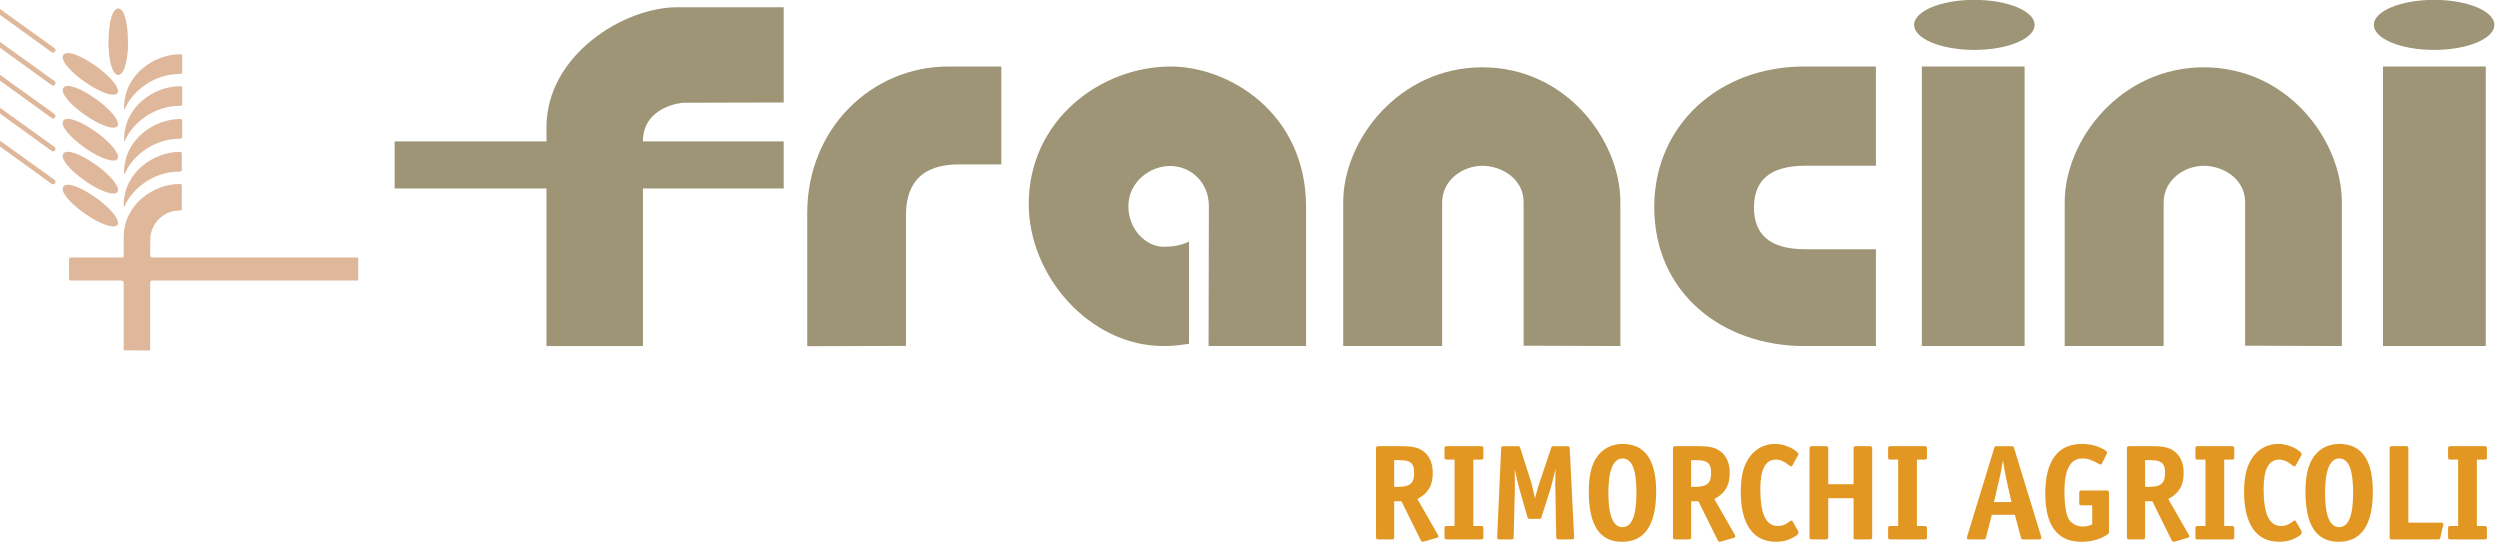 <?xml version="1.0" encoding="utf-8"?>
<!-- Generator: Adobe Illustrator 16.0.0, SVG Export Plug-In . SVG Version: 6.00 Build 0)  -->
<!DOCTYPE svg PUBLIC "-//W3C//DTD SVG 1.1//EN" "http://www.w3.org/Graphics/SVG/1.1/DTD/svg11.dtd">
<svg version="1.1" id="Livello_1" xmlns="http://www.w3.org/2000/svg" xmlns:xlink="http://www.w3.org/1999/xlink" x="0px" y="0px"
	 width="360px" height="78px" viewBox="0 0 360 78" enable-background="new 0 0 360 78" xml:space="preserve">
<g>
	<path fill="#9E9576" d="M116.242,32.219v-1.536c0-12.234,9.336-21.105,20.319-21.105h7.628v14.098h-6.076
		c-6.471,0-7.649,3.929-7.649,7.355v18.778l-14.222,0.046V32.219L116.242,32.219z"/>
	<path fill="#9E9576" d="M174.032,49.828l0.046-20.128c0-3.516-2.654-5.8-5.583-5.8c-2.929,0-6.009,2.33-6.009,5.8
		c0,3.391,2.566,5.836,5.11,5.836c1.08,0,2.312-0.127,3.619-0.744V49.51c-1.691,0.232-2.135,0.318-3.677,0.318
		c-10.638,0-19.4-10.111-19.4-20.442c0-12.127,10.406-19.809,20.448-19.809c8.251,0,19.488,6.561,19.488,20.233v20.018H174.032
		L174.032,49.828z"/>
	<path fill="#9E9576" d="M193.423,49.828V29.113c0-8.942,8.017-19.421,20.042-19.421c12.026,0,19.869,10.479,19.869,19.421v20.716
		l-13.932-0.048V29.113c0-3.392-3.212-5.238-5.937-5.238c-2.724,0-5.796,1.939-5.796,5.332v20.62h-14.246V49.828z"/>
	<path fill="#9E9576" d="M297.318,49.828V29.113c0-8.942,8.017-19.421,20.042-19.421c12.026,0,19.868,10.479,19.868,19.421v20.716
		l-13.931-0.048V29.113c0-3.392-3.213-5.238-5.938-5.238c-2.724,0-5.796,1.939-5.796,5.332v20.62h-14.246V49.828z"/>
	<path fill="#9E9576" d="M270.133,49.828h-10.344c-11.778,0-21.579-7.643-21.579-20.018c0-11.82,9.36-20.233,21.579-20.233h10.344
		v14.29h-10.161c-5.164,0-7.4,2.159-7.4,6.013c0,3.854,2.236,6.012,7.4,6.012h10.161V49.828z"/>
	<path fill="#9E9576" d="M276.746,49.828V9.577h14.797v40.251H276.746z M343.152,49.828V9.577h14.799v40.251H343.152z"/>
	<path fill="#9E9576" d="M98.405,14.797c1.228,0,14.448-0.039,14.448-0.039V1.049L97.494,1.045c-7.676,0-18.802,6.891-18.802,17.273
		v2.046H56.826v6.778h21.866v22.687h13.89V27.141h20.271v-6.778H92.581C92.582,15.43,97.953,14.797,98.405,14.797z"/>
	<ellipse fill="#9E9576" cx="350.51" cy="3.584" rx="8.677" ry="3.604"/>
	<ellipse fill="#9E9576" cx="284.311" cy="3.584" rx="8.677" ry="3.604"/>
</g>
<path fill="#DFB89C" d="M18.423,5.986c0,2.635-0.625,4.771-1.393,4.771c-0.77,0-1.394-2.136-1.394-4.771s0.512-4.77,1.394-4.77
	C17.912,1.217,18.423,3.351,18.423,5.986z"/>
<path fill="#DFB89C" d="M18.423,5.986c0,2.635-0.483,4.771-1.393,4.771c-0.911,0-1.394-2.136-1.394-4.771"/>
<path fill="#DFB89C" d="M17.931,15.709c-0.072,0-0.063-0.038-0.063-0.232c0-4.731,4.341-7.664,8.062-7.664
	c0,0,0.313-0.069,0.313,0.311c0,0.379,0,2.16,0,2.16s0.065,0.363-0.297,0.363c-3.825,0-6.789,2.463-7.881,4.847
	C18.065,15.492,18.002,15.709,17.931,15.709z"/>
<path fill="#DFB89C" d="M17.931,20.305c-0.072,0-0.063-0.038-0.063-0.232c0-4.732,4.341-7.664,8.062-7.664
	c0,0,0.313-0.068,0.313,0.31c0,0.38,0,2.161,0,2.161s0.065,0.362-0.297,0.362c-3.825,0-6.789,2.464-7.881,4.847
	C18.065,20.088,18.002,20.305,17.931,20.305z"/>
<path fill="#DFB89C" d="M17.931,25.036c-0.072,0-0.063-0.039-0.063-0.233c0-4.73,4.341-7.663,8.062-7.663
	c0,0,0.313-0.069,0.313,0.31s0,2.16,0,2.16s0.065,0.362-0.297,0.362c-3.825,0-6.789,2.464-7.881,4.847
	C18.065,24.82,18.002,25.036,17.931,25.036z"/>
<path fill="#DFB89C" d="M17.872,29.768c-0.07,0-0.061-0.039-0.061-0.232c0-4.732,4.339-7.664,8.061-7.664
	c0,0,0.312-0.069,0.312,0.31c0,0.379,0,2.16,0,2.16s0.066,0.363-0.296,0.363c-3.825,0-6.789,2.464-7.88,4.847
	C18.008,29.551,17.945,29.768,17.872,29.768z"/>
<path fill="#DFB89C" d="M21.646,34.403c0-1.821,1.545-4.091,4.242-4.091c0.362,0,0.296-0.363,0.296-0.363s0-2.771,0-3.152
	c0-0.378-0.312-0.309-0.312-0.309c-3.721,0-8.061,2.931-8.061,7.663v2.734c-0.005,0.194-0.099,0.194-0.217,0.194
	c-0.119,0-7.369,0-7.369,0s-0.291,0.038-0.291,0.252c0,0.212,0,2.733,0,2.733s-0.065,0.33,0.329,0.33c0.395,0,7.272,0,7.272,0
	s0.271,0.09,0.271,0.272c0,0.182,0,9.773,0,9.773l3.82,0.038v-9.83c0,0,0.071-0.252,0.194-0.252s29.766,0,29.766,0v-3.316H21.918
	c0,0-0.291-0.065-0.291-0.291S21.646,34.403,21.646,34.403z"/>
<g>
	<path fill="#DFB89C" d="M13.828,9.525c2.15,1.521,3.533,3.265,3.087,3.894c-0.444,0.628-2.549-0.097-4.698-1.619
		c-2.151-1.523-3.598-3.175-3.089-3.895C9.638,7.184,11.678,8.002,13.828,9.525z"/>
	<path fill="#DFB89C" d="M0,1.299c0,0,7.731,5.557,7.852,5.641C8.025,7.058,8.02,7.314,7.934,7.436
		C7.841,7.567,7.605,7.638,7.451,7.528L7.388,7.478C7.268,7.394,0,2.141,0,2.141L0,1.299L0,1.299z"/>
</g>
<g>
	<path fill="#DFB89C" d="M13.828,14.265c2.15,1.522,3.533,3.265,3.087,3.893c-0.444,0.628-2.549-0.097-4.698-1.619
		c-2.151-1.522-3.598-3.175-3.089-3.895C9.639,11.925,11.678,12.741,13.828,14.265z"/>
	<path fill="#DFB89C" d="M0,6.039c0,0,7.731,5.557,7.852,5.641c0.173,0.12,0.168,0.375,0.082,0.497
		c-0.093,0.131-0.329,0.203-0.483,0.091l-0.062-0.048C7.268,12.135,0,6.882,0,6.882L0,6.039L0,6.039z"/>
</g>
<g>
	<path fill="#DFB89C" d="M13.828,19.005c2.15,1.522,3.533,3.265,3.087,3.894c-0.444,0.628-2.549-0.098-4.698-1.62
		c-2.151-1.522-3.598-3.175-3.089-3.894C9.638,16.665,11.678,17.483,13.828,19.005z"/>
	<path fill="#DFB89C" d="M0,10.78c0,0,7.731,5.556,7.852,5.64c0.173,0.12,0.168,0.375,0.082,0.497
		c-0.093,0.131-0.329,0.202-0.483,0.091l-0.062-0.048C7.268,16.875,0,11.62,0,11.62L0,10.78L0,10.78z"/>
</g>
<g>
	<path fill="#DFB89C" d="M13.828,23.745c2.15,1.522,3.533,3.266,3.087,3.894c-0.444,0.629-2.549-0.098-4.698-1.62
		c-2.151-1.521-3.598-3.175-3.089-3.895C9.639,21.405,11.678,22.221,13.828,23.745z"/>
	<path fill="#DFB89C" d="M0,15.52c0,0,7.731,5.556,7.852,5.64c0.173,0.12,0.168,0.374,0.082,0.497
		c-0.093,0.131-0.329,0.203-0.483,0.091l-0.062-0.049C7.268,21.615,0,16.361,0,16.361L0,15.52L0,15.52z"/>
</g>
<g>
	<path fill="#DFB89C" d="M13.828,28.486c2.15,1.521,3.533,3.265,3.087,3.894c-0.444,0.628-2.549-0.097-4.698-1.62
		c-2.151-1.522-3.598-3.175-3.089-3.895C9.638,26.146,11.678,26.962,13.828,28.486z"/>
	<path fill="#DFB89C" d="M0,20.26c0,0,7.731,5.557,7.852,5.642c0.173,0.119,0.168,0.374,0.082,0.497
		c-0.093,0.131-0.329,0.203-0.483,0.091L7.388,26.44C7.268,26.357,0,21.101,0,21.101L0,20.26L0,20.26z"/>
</g>
<g>
	<path fill="#E39723" d="M204.104,71.857l2.918,5.094c0.082,0.121,0.101,0.221,0.101,0.281c0,0.12-0.061,0.18-0.322,0.242
		l-1.731,0.503c-0.161,0.041-0.181,0.041-0.221,0.041c-0.12,0-0.181-0.062-0.282-0.263l-2.757-5.576h-1.047v5.094
		c0,0.361-0.041,0.402-0.403,0.402h-1.812c-0.362,0-0.403-0.041-0.403-0.463V64.65c0-0.342,0.041-0.402,0.403-0.402h3.201
		c1.792,0,2.617,0.221,3.382,0.866c0.785,0.665,1.188,1.671,1.188,3C206.318,69.925,205.653,71.033,204.104,71.857z M200.762,70.106
		h0.563c1.711,0,2.315-0.523,2.315-1.992c0-1.411-0.523-1.853-2.113-1.853h-0.765V70.106L200.762,70.106z"/>
	<path fill="#E39723" d="M212.156,66.18v9.563h1.047c0.362,0,0.403,0.06,0.403,0.401v1.129c0,0.362-0.041,0.403-0.403,0.403h-4.791
		c-0.362,0-0.404-0.041-0.404-0.403v-1.129c0-0.361,0.042-0.401,0.404-0.401h1.046V66.18h-1.046c-0.362,0-0.404-0.04-0.404-0.402
		V64.65c0-0.342,0.042-0.402,0.404-0.402h4.791c0.362,0,0.403,0.06,0.403,0.402v1.128c0,0.362-0.041,0.402-0.403,0.402H212.156z"/>
	<path fill="#E39723" d="M221.033,71.757l0.161-0.583c0.181-0.684,0.322-1.189,0.503-1.691l1.651-4.913
		c0.101-0.301,0.121-0.321,0.442-0.321h1.852c0.322,0,0.382,0.06,0.402,0.402l0.625,12.601v0.143c0,0.22-0.101,0.281-0.382,0.281
		h-1.771c-0.363,0-0.403-0.062-0.422-0.403l-0.122-6.905c-0.02-0.221-0.02-0.442-0.02-0.684c0-0.18,0-0.422,0.02-0.703v-0.645
		l0.019-0.785c-0.32,1.389-0.522,2.154-0.724,2.839l-1.268,4.005c-0.101,0.302-0.121,0.322-0.443,0.322h-1.188
		c-0.322,0-0.343-0.021-0.443-0.343l-1.087-3.806c-0.14-0.481-0.442-1.711-0.725-3.018l0.021,0.845v0.744c0,0.523,0,0.804,0,0.866
		c0,0.141,0,0.342,0,0.625l-0.162,6.643c0,0.362-0.06,0.403-0.403,0.403h-1.59c-0.301,0-0.382-0.062-0.382-0.281
		c0-0.021,0-0.062,0-0.121l0.563-12.623c0.02-0.342,0.061-0.402,0.404-0.402h1.932c0.302,0,0.342,0.04,0.442,0.322l1.57,4.931
		C220.611,69.865,220.812,70.73,221.033,71.757z"/>
	<path fill="#E39723" d="M228.785,70.77c0-2.736,0.543-4.469,1.731-5.637c0.826-0.784,1.912-1.208,3.141-1.208
		c3.199,0,4.83,2.296,4.83,6.845c0,4.831-1.65,7.248-4.912,7.248C230.355,78.018,228.785,75.663,228.785,70.77z M231.603,71.013
		c0.021,3.281,0.685,4.891,2.033,4.891s2.013-1.63,2.013-4.951c0-3.342-0.645-4.932-2.013-4.932
		C232.307,66.019,231.603,67.73,231.603,71.013z"/>
	<path fill="#E39723" d="M246.863,71.857l2.919,5.094c0.082,0.121,0.101,0.221,0.101,0.281c0,0.12-0.061,0.18-0.322,0.242
		l-1.73,0.503c-0.161,0.041-0.181,0.041-0.222,0.041c-0.121,0-0.181-0.062-0.281-0.263l-2.758-5.576h-1.047v5.094
		c0,0.361-0.04,0.402-0.403,0.402h-1.812c-0.362,0-0.403-0.041-0.403-0.463V64.65c0-0.342,0.041-0.402,0.403-0.402h3.201
		c1.792,0,2.617,0.221,3.382,0.866c0.785,0.665,1.188,1.671,1.188,3C249.077,69.925,248.412,71.033,246.863,71.857z M243.521,70.106
		h0.564c1.711,0,2.315-0.523,2.315-1.992c0-1.411-0.523-1.853-2.113-1.853h-0.766V70.106L243.521,70.106z"/>
	<path fill="#E39723" d="M258.921,65.557l-0.804,1.448c-0.081,0.121-0.121,0.142-0.202,0.142c-0.06,0-0.121-0.021-0.181-0.06
		c-0.081-0.042-0.201-0.141-0.403-0.303c-0.543-0.402-1.067-0.604-1.59-0.604c-1.51,0-2.254,1.389-2.254,4.208
		c0,3.663,0.805,5.354,2.537,5.354c0.645,0,1.087-0.182,1.751-0.704c0.081-0.042,0.141-0.082,0.181-0.082
		c0.081,0,0.141,0.04,0.201,0.161l0.785,1.369c0.02,0.06,0.041,0.142,0.041,0.201c0,0.181-0.141,0.362-0.543,0.583
		c-0.845,0.523-1.651,0.745-2.717,0.745c-3.281,0-5.053-2.517-5.053-7.208c0-2.455,0.483-4.126,1.551-5.353
		c0.885-1.006,2.052-1.53,3.381-1.53c1.087,0,2.234,0.402,3.121,1.106c0.141,0.142,0.241,0.263,0.241,0.362
		C258.962,65.436,258.942,65.496,258.921,65.557z"/>
	<path fill="#E39723" d="M263.271,69.723h3.643V64.65c0-0.342,0.042-0.402,0.404-0.402h1.873c0.362,0,0.401,0.06,0.401,0.402v12.623
		c0,0.361-0.04,0.402-0.401,0.402h-1.873c-0.362,0-0.404-0.041-0.404-0.402v-5.536h-3.643v5.536c0,0.361-0.061,0.402-0.403,0.402
		h-1.893c-0.362,0-0.403-0.041-0.403-0.402V64.65c0-0.342,0.041-0.402,0.403-0.402h1.893c0.342,0,0.403,0.06,0.403,0.402V69.723z"/>
	<path fill="#E39723" d="M276.034,66.18v9.563h1.047c0.362,0,0.403,0.06,0.403,0.401v1.129c0,0.362-0.041,0.403-0.403,0.403h-4.792
		c-0.362,0-0.403-0.041-0.403-0.403v-1.129c0-0.361,0.042-0.401,0.403-0.401h1.047V66.18h-1.047c-0.362,0-0.403-0.04-0.403-0.402
		V64.65c0-0.342,0.042-0.402,0.403-0.402h4.792c0.362,0,0.403,0.06,0.403,0.402v1.128c0,0.362-0.041,0.402-0.403,0.402H276.034z"/>
	<path fill="#E39723" d="M290.146,74.133h-3.321l-0.826,3.2c-0.081,0.321-0.101,0.343-0.423,0.343h-1.952
		c-0.282,0-0.382-0.061-0.382-0.223c0-0.039,0-0.081,0.02-0.141c0-0.02,0.019-0.06,0.019-0.1l3.866-12.623
		c0.041-0.101,0.041-0.159,0.061-0.179c0-0.042,0.041-0.082,0.081-0.102c0.081-0.04,0.101-0.06,0.303-0.06h2.013
		c0.321,0,0.342,0.02,0.442,0.342l3.865,12.621c0.04,0.121,0.04,0.181,0.04,0.24c0,0.162-0.101,0.224-0.382,0.224h-2.153
		c-0.323,0-0.344-0.02-0.424-0.343L290.146,74.133z M287.128,72.301h2.516l-0.744-3.362c-0.181-0.866-0.242-1.208-0.483-2.635
		c-0.181,1.186-0.302,1.831-0.504,2.656L287.128,72.301z"/>
	<path fill="#E39723" d="M301.281,75.502v-2.738h-1.47c-0.363,0-0.403-0.041-0.403-0.403v-1.327c0-0.364,0.04-0.404,0.403-0.404
		h3.483c0.341,0,0.402,0.04,0.402,0.404v5.495c0,0.302-0.04,0.343-0.423,0.563c-0.966,0.604-2.215,0.927-3.522,0.927
		c-3.502,0-5.233-2.315-5.233-6.985c0.02-4.692,1.812-7.107,5.273-7.107c1.328,0,2.599,0.362,3.483,1.007
		c0.101,0.081,0.141,0.141,0.141,0.241c0,0.061,0,0.101-0.04,0.161l-0.725,1.47c-0.04,0.06-0.102,0.102-0.161,0.102
		c-0.04,0-0.1-0.042-0.161-0.061c-1.167-0.643-1.672-0.826-2.437-0.826c-1.79,0-2.616,1.571-2.616,4.872
		c0,1.65,0.222,3.12,0.604,3.824c0.361,0.665,1.188,1.106,2.053,1.106C300.394,75.824,300.817,75.722,301.281,75.502z"/>
	<path fill="#E39723" d="M312.233,71.857l2.919,5.094c0.08,0.121,0.101,0.221,0.101,0.281c0,0.12-0.061,0.18-0.323,0.242
		l-1.73,0.503c-0.161,0.041-0.181,0.041-0.222,0.041c-0.119,0-0.181-0.062-0.281-0.263l-2.757-5.576h-1.047v5.094
		c0,0.361-0.042,0.402-0.403,0.402h-1.812c-0.362,0-0.402-0.041-0.402-0.463V64.65c0-0.342,0.04-0.402,0.402-0.402h3.2
		c1.792,0,2.618,0.221,3.383,0.866c0.785,0.665,1.187,1.671,1.187,3C314.446,69.925,313.782,71.033,312.233,71.857z M308.891,70.106
		h0.562c1.711,0,2.315-0.523,2.315-1.992c0-1.411-0.523-1.853-2.113-1.853h-0.765V70.106L308.891,70.106z"/>
	<path fill="#E39723" d="M320.286,66.18v9.563h1.047c0.362,0,0.402,0.06,0.402,0.401v1.129c0,0.362-0.04,0.403-0.402,0.403h-4.792
		c-0.362,0-0.402-0.041-0.402-0.403v-1.129c0-0.361,0.04-0.401,0.402-0.401h1.046V66.18h-1.046c-0.362,0-0.402-0.04-0.402-0.402
		V64.65c0-0.342,0.04-0.402,0.402-0.402h4.792c0.362,0,0.402,0.06,0.402,0.402v1.128c0,0.362-0.04,0.402-0.402,0.402H320.286z"/>
	<path fill="#E39723" d="M331.397,65.557l-0.806,1.448c-0.08,0.121-0.12,0.142-0.201,0.142c-0.06,0-0.12-0.021-0.181-0.06
		c-0.081-0.042-0.2-0.141-0.404-0.303c-0.542-0.402-1.065-0.604-1.588-0.604c-1.511,0-2.255,1.389-2.255,4.208
		c0,3.663,0.805,5.354,2.536,5.354c0.645,0,1.089-0.182,1.752-0.704c0.081-0.042,0.14-0.082,0.182-0.082c0.08,0,0.14,0.04,0.2,0.161
		l0.785,1.369c0.019,0.06,0.04,0.142,0.04,0.201c0,0.181-0.141,0.362-0.543,0.583c-0.845,0.523-1.651,0.745-2.718,0.745
		c-3.281,0-5.053-2.517-5.053-7.208c0-2.455,0.483-4.126,1.55-5.353c0.886-1.006,2.054-1.53,3.382-1.53
		c1.089,0,2.235,0.402,3.121,1.106c0.141,0.142,0.241,0.263,0.241,0.362C331.436,65.436,331.418,65.496,331.397,65.557z"/>
	<path fill="#E39723" d="M331.987,70.77c0-2.736,0.543-4.469,1.73-5.637c0.826-0.784,1.913-1.208,3.142-1.208
		c3.2,0,4.83,2.296,4.83,6.845c0,4.831-1.65,7.248-4.912,7.248C333.557,78.018,331.987,75.663,331.987,70.77z M334.805,71.013
		c0.021,3.281,0.685,4.891,2.032,4.891c1.35,0,2.014-1.63,2.014-4.951c0-3.342-0.645-4.932-2.014-4.932
		C335.51,66.019,334.805,67.73,334.805,71.013z"/>
	<path fill="#E39723" d="M346.804,75.26h4.63c0.302,0,0.401,0.061,0.401,0.2c0,0.042,0,0.062,0,0.122l-0.039,0.121l-0.362,1.63
		c-0.061,0.302-0.121,0.343-0.423,0.343h-6.502c-0.362,0-0.403-0.041-0.403-0.402V64.65c0-0.342,0.041-0.402,0.403-0.402h1.892
		c0.344,0,0.403,0.06,0.403,0.402V75.26L346.804,75.26z"/>
	<path fill="#E39723" d="M356.669,66.18v9.563h1.047c0.362,0,0.402,0.06,0.402,0.401v1.129c0,0.362-0.04,0.403-0.402,0.403h-4.792
		c-0.361,0-0.403-0.041-0.403-0.403v-1.129c0-0.361,0.042-0.401,0.403-0.401h1.047V66.18h-1.047c-0.361,0-0.403-0.04-0.403-0.402
		V64.65c0-0.342,0.042-0.402,0.403-0.402h4.792c0.362,0,0.402,0.06,0.402,0.402v1.128c0,0.362-0.04,0.402-0.402,0.402H356.669z"/>
</g>
</svg>
